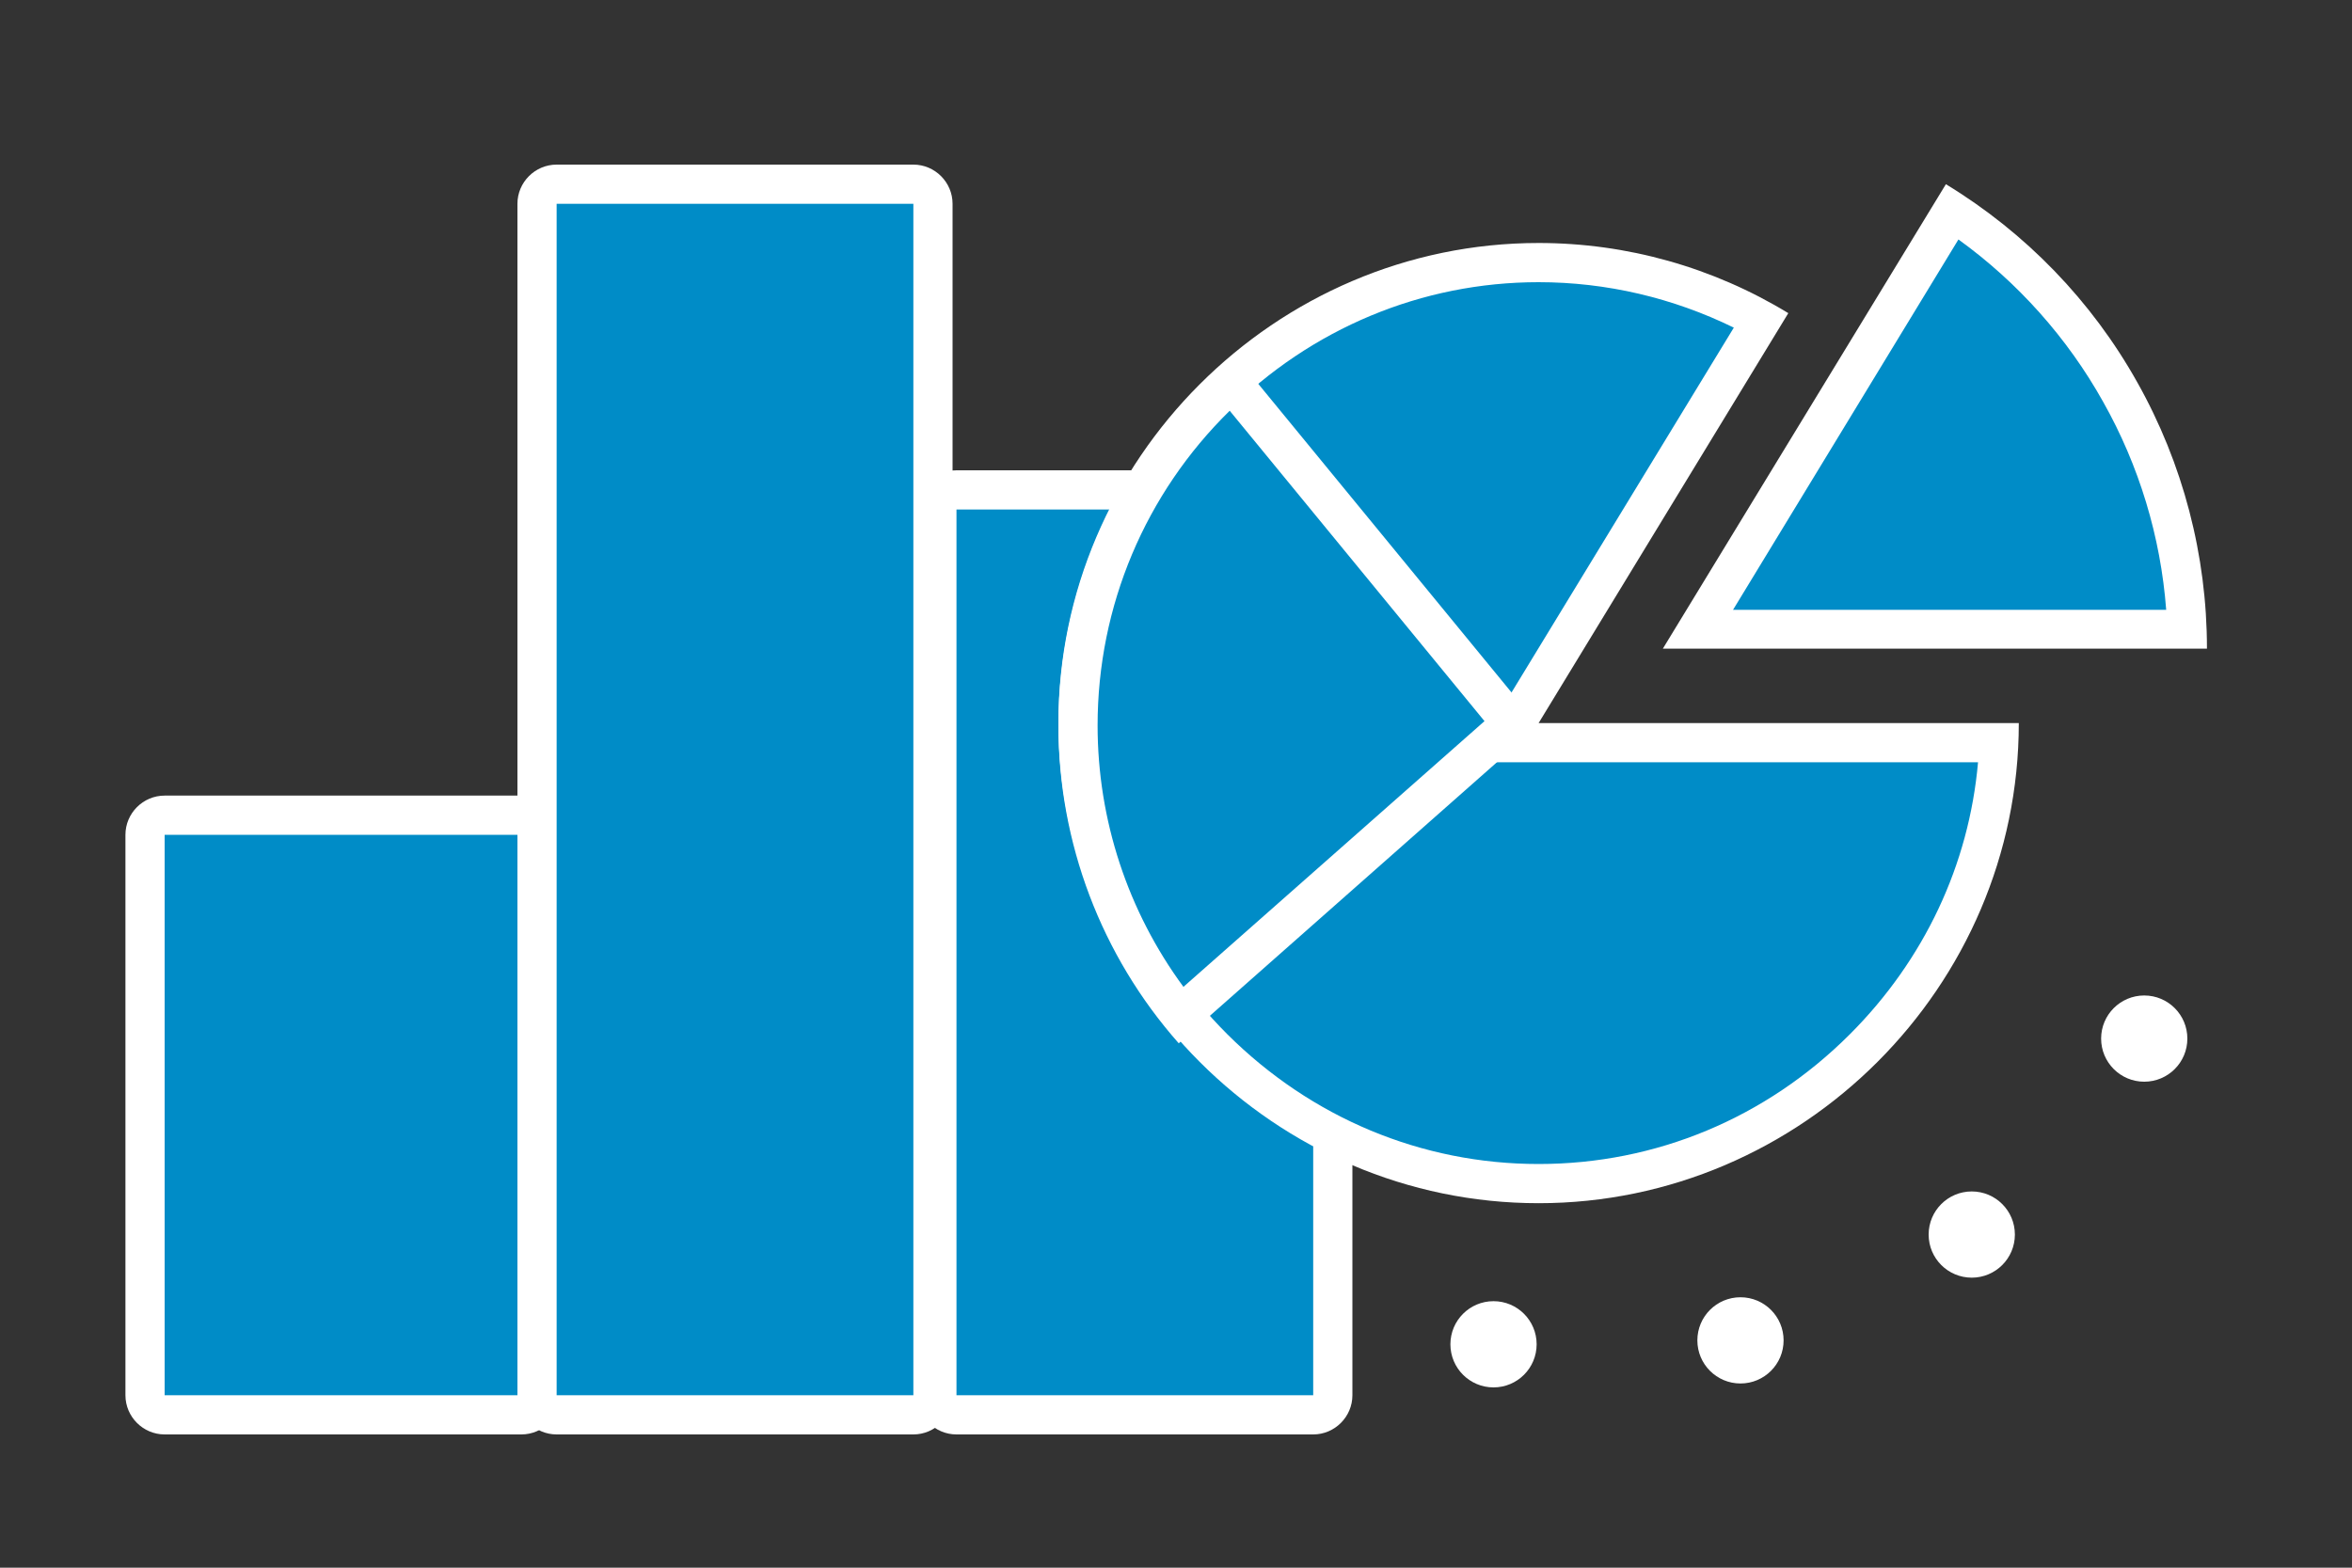 <?xml version="1.0" encoding="utf-8"?>
<!-- Generator: Adobe Illustrator 26.3.1, SVG Export Plug-In . SVG Version: 6.00 Build 0)  -->
<svg version="1.1" id="Layer_1" xmlns="http://www.w3.org/2000/svg" xmlns:xlink="http://www.w3.org/1999/xlink" x="0px" y="0px"
	 width="600px" height="400px" viewBox="0 0 600 400" style="enable-background:new 0 0 600 400;" xml:space="preserve">
<rect x="0" y="0" width="600" height="400" fill="#333333" stroke="none"/>
<style type="text/css">
	.st0{fill:#008cc7;}
	.st1{fill:#FFFFFF;}
</style>
<g>
	<path class="st0" d="M42,361c-2.8,0-5-2.2-5-5V213c0-2.8,2.2-5,5-5h91c2.8,0,5,2.2,5,5v143c0,2.8-2.2,5-5,5H42z"/>
	<path class="st1" d="M133,213v143H42V213H133 M133,203H42c-5.5,0-10,4.5-10,10v143c0,5.5,4.5,10,10,10h91c5.5,0,10-4.5,10-10V213
		C143,207.5,138.5,203,133,203L133,203z"/>
</g>
<g>
	<path class="st0" d="M142,361c-2.8,0-5-2.2-5-5V52c0-2.8,2.2-5,5-5h91c2.8,0,5,2.2,5,5v304c0,2.8-2.2,5-5,5H142z"/>
	<path class="st1" d="M233,52v304h-91V52H233 M233,42h-91c-5.5,0-10,4.5-10,10v304c0,5.5,4.5,10,10,10h91c5.5,0,10-4.5,10-10V52
		C243,46.5,238.5,42,233,42L233,42z"/>
</g>
<g>
	<path class="st0" d="M244,361c-2.8,0-5-2.2-5-5V130c0-2.8,2.2-5,5-5h91c2.8,0,5,2.2,5,5v226c0,2.8-2.2,5-5,5H244z"/>
	<path class="st1" d="M335,130v226h-91V130H335 M335,120h-91c-5.5,0-10,4.5-10,10v226c0,5.5,4.5,10,10,10h91c5.5,0,10-4.5,10-10V130
		C345,124.5,340.5,120,335,120L335,120z"/>
</g>
<g>
	<path class="st0" d="M392.5,302c-31.2,0-60.6-12.3-82.9-34.6c-22.3-22.3-34.6-51.7-34.6-82.9s12.3-60.6,34.6-82.9
		C331.9,79.3,361.3,67,392.5,67c19.9,0,39.4,5,56.8,14.6l-65.7,107.9h126.3c-1.2,29.3-13.4,56.8-34.5,77.9
		C453.1,289.7,423.7,302,392.5,302z"/>
	<path class="st1" d="M392.5,72c17.3,0,34.3,4,49.8,11.6L384,179.3l-9.3,15.2h17.8h112.1c-2.3,26.1-13.7,50.4-32.7,69.4
		c-21.4,21.4-49.5,33.1-79.4,33.1s-58-11.8-79.4-33.1c-21.4-21.4-33.1-49.5-33.1-79.4s11.8-58,33.1-79.4
		C334.5,83.8,362.7,72,392.5,72 M392.5,62C325.3,62,270,117.3,270,184.5S325.3,307,392.5,307S515,251.7,515,184.5H392.5l63.7-104.6
		C437,68.2,415,62,392.5,62L392.5,62z"/>
</g>
<g>
	<path class="st0" d="M433.2,160.5L498,54c17.7,11.7,32.4,27.5,42.8,46c10.4,18.5,16.2,39.3,17,60.5H433.2z"/>
	<path class="st1" d="M499.6,61.1c15.1,10.9,27.8,25.1,36.9,41.4c9.2,16.3,14.7,34.5,16.1,53.1H442.1L499.6,61.1 M496.4,47
		l-72.2,118.5H563c0-23.8-6.1-47.2-17.8-68C533.6,76.8,516.8,59.4,496.4,47L496.4,47z"/>
</g>
<g>
	<path class="st0" d="M301.2,259c-16.9-20.9-26.2-47-26.2-74c0-33.7,14.2-65.3,39.2-87.6l71.4,87L301.2,259z"/>
	<path class="st1" d="M313.7,104.8l65,79.2l-76.8,67.8c-14.2-19.3-21.9-42.6-21.9-66.7C280,154.6,292.2,125.9,313.7,104.8
		 M314.8,90.4c-28.3,23.3-44.8,58-44.8,94.7c0,29.9,10.9,58.7,30.7,81.1l91.8-81.1L314.8,90.4L314.8,90.4z"/>
</g>
<g>
	<circle class="st1" cx="381" cy="343" r="11"/>
</g>
<g>
	<circle class="st1" cx="444" cy="342" r="11"/>
</g>
<g>
	<circle class="st1" cx="503" cy="315" r="11"/>
</g>
<g>
	<circle class="st1" cx="547" cy="265" r="11"/>
</g>
</svg>
